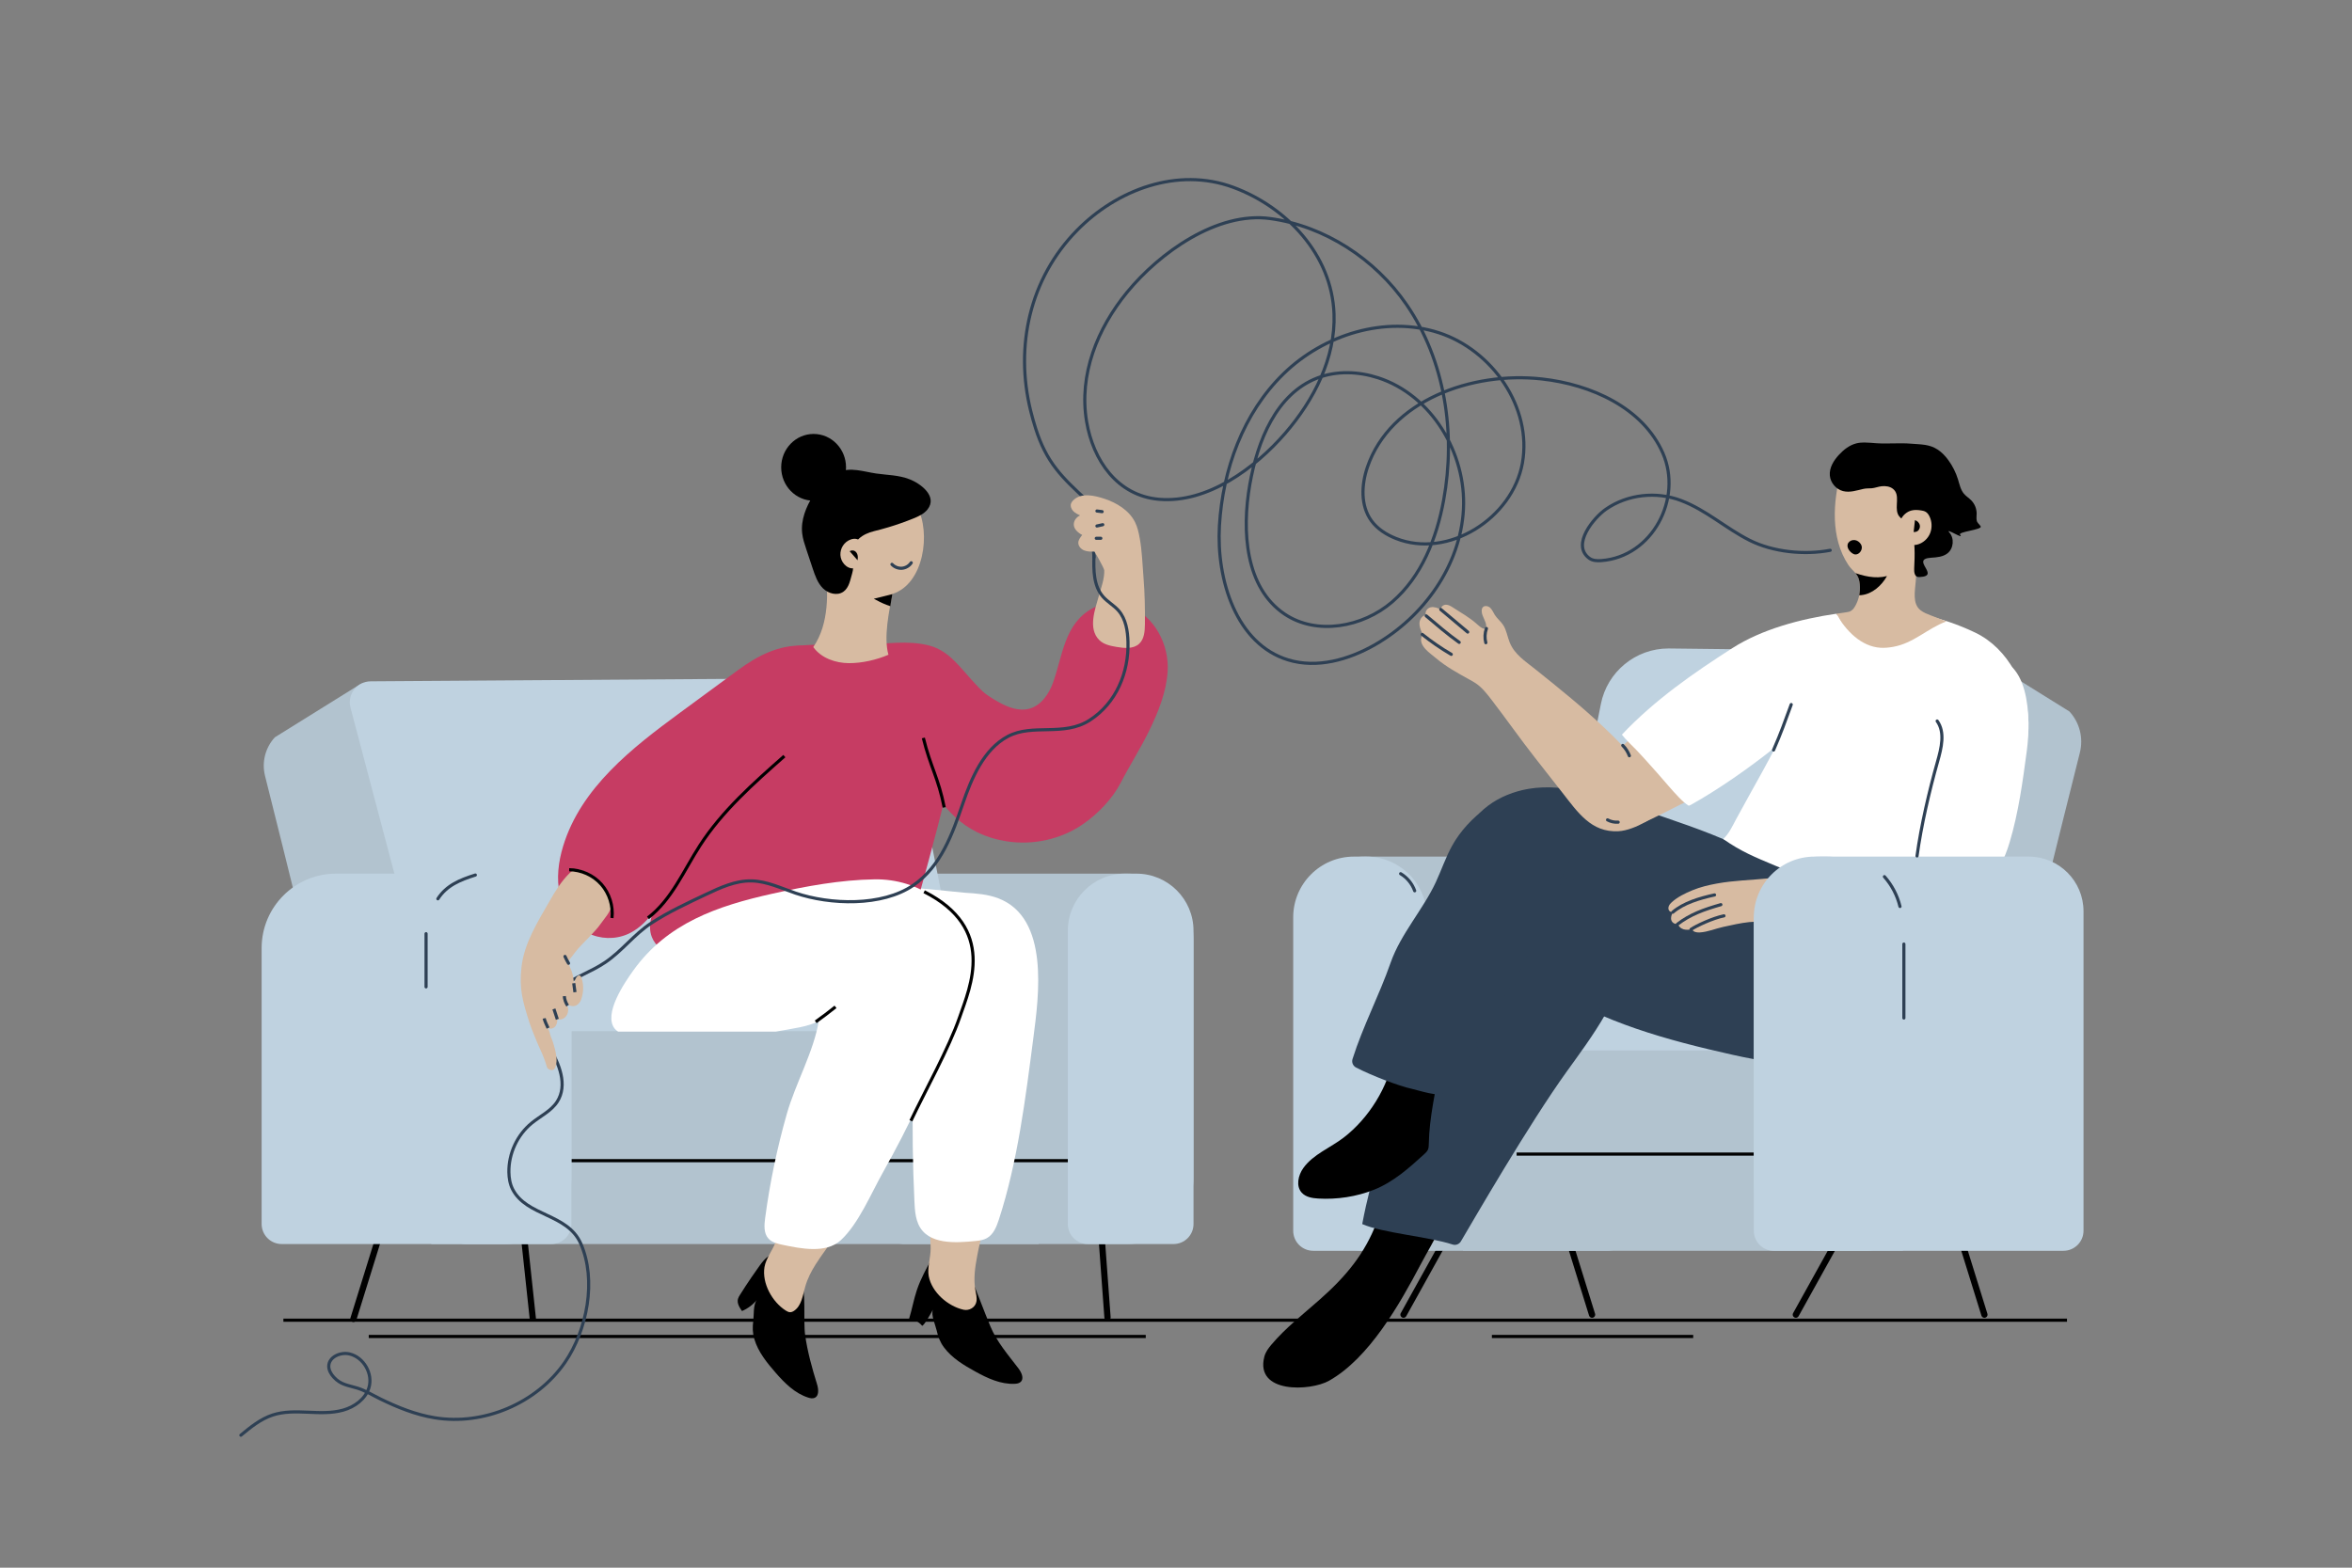 <?xml version="1.0" encoding="UTF-8"?> <svg xmlns="http://www.w3.org/2000/svg" xmlns:xlink="http://www.w3.org/1999/xlink" id="OBJECTS" viewBox="0 0 750 500"><rect x="0" y="0" width="750" height="500" fill="#808080" stroke="none"/><defs><clipPath id="clippath"><path d="M265.966,193.896c.219-7.105-3.877-13.326-4.23-20.42-.218-4.391.466-8.954,2.803-12.678,6.086-9.696,22.533-9.303,27.92.828,4.465,8.397,2.137,24.645-7.893,27.808-1.536,8.03-1.748,14.711-.956,21.323.04.337-.044.711-.281.953-.219.224-.555.275-.866.313-5.011.622-10.148,1.242-15.179.473-2.784-.426-4.088-.371-3.688-3.134.741-5.121,2.21-10.281,2.37-15.465Z" style="fill: none;"></path></clipPath><clipPath id="clippath-1"><path d="M610.795,184.95c.113-3.456.605-7.012,1.492-10.216.788-2.844,1.772-5.52,2.182-8.514.667-4.862.005-12.981-4.709-15.778-1.467-.871-3.137-1.328-4.783-1.776-1.75-.476-3.501-.952-5.251-1.428-1.599-.435-3.225-.873-4.882-.834-1.656.039-3.378.626-4.418,1.916-.734.91-1.063,2.072-1.359,3.203-2.426,9.27-5.426,19.937.311,28.637,1.385,2.1,3.088,2.652,3.545,5.279.419,2.408.092,4.952-.973,7.156-.547,1.132-1.061,1.986-2.162,2.472-.398.176-4.044.888-4.251.681,3.037,5.405,7.946,10.479,14.134,10.856,1.315.08,2.636-.058,3.935-.281,2.965-.508,6.039-1.49,8.544-3.124,1.303-.85,6.308-5.88,7.885-5.354-1.815-.604-3.65-1.218-5.27-2.236-1.62-1.017-3.03-2.494-3.582-4.326-.241-.802-.312-1.645-.355-2.482-.064-1.253-.076-2.544-.033-3.85Z" style="fill: none;"></path></clipPath></defs><g><line x1="117.586" y1="426.258" x2="365.358" y2="426.258" style="fill: none; stroke: #000; stroke-miterlimit: 10;"></line><line x1="475.73" y1="426.258" x2="539.925" y2="426.258" style="fill: none; stroke: #000; stroke-miterlimit: 10;"></line><line x1="90.368" y1="421.063" x2="659.119" y2="421.063" style="fill: none; stroke: #000; stroke-miterlimit: 10;"></line><g><g><g><polyline points="112.7 420.649 124.147 383.792 165.943 383.651 169.899 420.509" style="fill: none; stroke: #000; stroke-linecap: round; stroke-miterlimit: 10; stroke-width: 2px;"></polyline><polyline points="294.546 419.97 307.968 379.057 350.303 381.309 353.157 420.167" style="fill: none; stroke: #000; stroke-linecap: round; stroke-miterlimit: 10; stroke-width: 2px;"></polyline><path d="M303.042,278.642h71.139c3.534,0,6.404,2.869,6.404,6.404v105.327c0,3.534-2.869,6.404-6.404,6.404h-71.139c-11.723,0-21.241-9.518-21.241-21.241v-75.652c0-11.723,9.518-21.241,21.241-21.241Z" transform="translate(662.387 675.419) rotate(180)" style="fill: #b2c3cf;"></path><path d="M106.095,336.639c-.113-3.36-16.172-67.614-21.585-89.189-1.097-4.371.088-8.994,3.147-12.303l26.972-16.781c3.003-1.844,2.874,2.489,3.7,5.915l23.805,98.761-36.039,13.598Z" style="fill: #b2c3cf;"></path><path d="M310.657,337.709h-169.269l-29.62-111.995c-1.121-4.238,2.064-8.392,6.448-8.41l151.4-1.036c9.859,0,18.344,6.968,20.262,16.639l20.779,104.802Z" style="fill: #bfd2e0;"></path><rect x="137.538" y="328.889" width="195.205" height="45.731" transform="translate(470.281 703.51) rotate(180)" style="fill: #b2c3cf;"></rect><rect x="137.538" y="370.184" width="193.655" height="26.593" transform="translate(468.731 766.96) rotate(180)" style="fill: #b2c3cf;"></rect></g><line x1="340.933" y1="370.184" x2="181.998" y2="370.184" style="fill: none; stroke: #000; stroke-miterlimit: 10;"></line><path d="M346.89,278.642h27.314c3.522,0,6.382,2.86,6.382,6.382v93.558c0,10.042-8.153,18.194-18.194,18.194h-3.689c-10.042,0-18.194-8.153-18.194-18.194v-93.558c0-3.522,2.86-6.382,6.382-6.382Z" transform="translate(721.094 675.419) rotate(180)" style="fill: #bfd2e0;"></path><g><path d="M292.447,411.23c-.034.099-.068.198-.101.297-.991,2.974-1.525,6.083-2.45,9.078,1.586.17,3.095.974,4.119,2.197.394.47,3.296-4.646,3.46-5.118-.64,1.846.808,4.886,1.214,6.688.456,2.018,1.062,3.658,2.326,5.364,2.55,3.442,6.343,5.686,10.027,7.724,3.865,2.138,8.072,4.087,12.485,3.896.689-.03,1.426-.134,1.933-.601,1.209-1.111.237-3.093-.759-4.399-3.234-4.244-6.84-8.377-8.884-13.316-4.612-11.142-5.86-16.352-9.117-19.964-3.153-3.498-4.48.18-8.615-2.022-.174-.092-.376-.187-.559-.115-.146.058-.233.205-.308.342-1.782,3.223-3.573,6.468-4.771,9.949Z"></path><path d="M311.583,400.714c-.661,3.514-1.185,7.091-.581,10.599.218,1.266.583,2.55.358,3.816-.333,1.875-2.317,2.998-4.103,2.6-4.966-1.105-10.129-5.536-11.107-10.721-.508-2.693.628-5.963.616-8.811-.017-3.849-.361-7.691-.292-11.542.05-2.766.348-5.646,1.819-7.989,2.467-3.927,9.135-4.311,12.919-2.159,3.04,1.729,3.346,6.18,3.236,9.271-.164,4.591-1.7,8.935-2.58,13.451-.096.494-.193.989-.286,1.486Z" style="fill: #d7bba2;"></path><path d="M291.718,385.35c-.056-.687-.091-1.376-.123-2.061-1.12-23.506-.624-47.09,1.482-70.528.626-6.961-14.342-27.218-5.992-29.63,1.684-.486,18.977,1.504,20.726,1.609,3.555.214,7.168.487,10.495,1.757,16.429,6.268,12.948,31.133,11.202,44.573-2.488,19.152-5.001,39.514-10.992,57.903-.746,2.289-1.72,4.747-3.822,5.922-1.107.619-2.401.798-3.663.919-6.054.581-15.232,1.364-18.197-5.392-.7-1.595-.974-3.326-1.115-5.072Z" style="fill: #fff;"></path><path d="M243.914,208.717c-9.495,4.464-11.992,12.76-14.765,22.307-2.481,8.541-3.131,17.528-5.576,26.079-2.962,10.362-8.461,19.778-13.379,29.368-1.976,3.854-3.903,8.332-2.342,12.373,1.127,2.918,3.919,4.937,6.894,5.904,2.975.967,6.156,1.032,9.284,1.089,16.232.295,32.463.591,48.694.886,5.312.097,11.426-.164,14.726-4.329,1.427-1.802,2.078-4.08,2.696-6.294,3.989-14.282,7.979-28.566,11.529-42.963.971-3.94,1.95-7.896,2.655-11.895.504-2.859-.238-5.162-.049-7.891.141-2.041,3.438-3.397,4.919-4.246,2.118-1.214,5.202-2.572,6.494-4.711.197-.326.364-.682.387-1.062.046-.763-1.115-1.354-1.686-1.861-7.034-6.242-10.424-13.636-18.145-15.6-6.845-1.741-14.037-.485-20.974-.198-9.941.411-21.082-1.342-30.451,2.637-.311.132-.615.268-.912.408Z" style="fill: #c63c63;"></path><path d="M263.539,193.656c.194-2.027.237-4.077.186-6.095-.166-6.549-1.211-13.088-.771-19.625.528-7.832,5.451-13.218,13.325-14.063,6.297-.675,13.109,1.978,16.18,7.751,4.465,8.397,2.137,24.645-7.893,27.808-1.069,5.587-2.832,13.827-1.265,19.392-3.789,1.637-8.425,2.697-12.566,2.683-4.328-.015-8.879-1.612-11.401-5.129,2.578-3.728,3.77-8.17,4.205-12.723Z" style="fill: #d7bba2;"></path><path d="M307.822,215.934c3.139,3.243,6.843,5.907,10.815,8.098,2.897,1.599,6.264,2.857,9.47,2.035,3.758-.963,6.28-4.543,7.616-8.185,3.141-8.563,3.595-19.024,12.734-23.909,3.511-1.877,7.847-1.975,11.571-.568,8.19,3.096,12.839,12.308,12.305,20.716-.419,6.606-2.953,12.889-5.842,18.844-2.777,5.724-6.236,11.102-9.132,16.712-2.651,5.135-7.342,9.961-12.075,13.22-7.034,4.843-15.98,6.764-24.412,5.41-13.849-2.224-20.638-10.922-26.991-22.363-1.154-2.077-2.325-4.204-2.738-6.543-1.016-5.753,2.726-10.792,4.317-16.04.671-2.214,1.326-4.444,1.736-6.724.356-1.98.492-4.324,1.684-6.024,1.799-2.566,4.231-1.415,5.605.908.94,1.59,2.055,3.086,3.339,4.413Z" style="fill: #c63c63;"></path><path d="M239.613,407.404c-1.268,1.848-2.495,3.724-3.681,5.625-.246.395-.494.798-.615,1.247-.367,1.357.478,2.716,1.282,3.868,1.845-.781,3.495-2.019,4.761-3.572-1.234,1.514-.918,4.866-1.154,6.699-.265,2.052-.257,3.8.344,5.837,1.214,4.108,4.007,7.518,6.768,10.696,2.896,3.334,6.18,6.608,10.39,7.943.657.208,1.385.363,2.022.099,1.517-.629,1.284-2.824.797-4.393-1.581-5.096-3.024-10.264-3.776-15.556-.679-4.781.431-14.088-1.388-18.599-1.363-3.38-3.484-2.521-5.721-5.399-.798-1.026-1.923-2.116-3.194-1.844-2.243.482-3.962,3.276-5.172,4.972-.562.787-1.116,1.579-1.663,2.376Z"></path><path d="M260.086,403.267c-1.396,2.218-2.595,4.538-3.318,7.1-.781,2.767-1.147,6.019-3.505,7.665-.387.271-.835.488-1.308.484-.514-.004-.989-.266-1.422-.543-4.285-2.742-7.615-8.676-6.753-13.882.447-2.704,2.636-5.386,3.601-8.064,1.305-3.622,2.3-7.348,3.687-10.942.996-2.581,2.264-5.184,4.449-6.88,3.664-2.842,10.059-.914,12.876,2.405,2.821,3.325.121,10.041-1.866,13.244-1.989,3.205-4.42,6.202-6.441,9.413Z" style="fill: #d7bba2;"></path><path d="M307.705,303.909c-1.403-15.048-14.809-23.655-28.786-23.453-10.956.159-21.896,2.19-32.592,4.57-17.637,3.924-33.51,9.382-44.371,24.483-2.693,3.77-9.724,13.912-5.906,18.616.279.344.652.633,1.059.899h50.243c5.29-.953,10.608-1.582,13.731-3.406-1.548,9.681-7.396,19.878-10.153,29.538-3.12,10.93-5.447,22.086-6.947,33.352-.3,2.255-.476,4.827,1.048,6.516,1.127,1.249,2.89,1.658,4.537,2.003,5.726,1.198,13.808,2.867,18.521-1.456,5.66-5.191,9.701-14.983,13.45-21.63,8.296-14.708,15.453-30.058,21.379-45.87,2.907-7.757,5.556-15.914,4.787-24.163Z" style="fill: #fff;"></path><path d="M235.373,213.691c-6.218,4.57-12.437,9.14-18.655,13.71-15.082,11.084-31.474,23.814-37.15,42.48-1.517,4.987-2.183,10.343-1.041,15.43s4.264,9.87,8.903,12.248c3.891,1.995,8.681,2.141,12.687.389,6.112-2.674,9.619-8.973,13.519-14.386,6.612-9.178,15.902-14.329,23.558-22.128,4.45-4.533,8.819-9.204,12.421-14.455,1.694-2.47,3.175-4.827,5.049-7.137,2.095-2.583,4.059-5.273,5.882-8.055.944-1.44,1.865-2.941,2.249-4.619.418-1.827.171-3.733-.099-5.588-.729-4.997-1.669-10.111-4.332-14.402-.244-.394-.52-.795-.932-1.006-.319-.164-.688-.196-1.046-.217-7.872-.468-14.869,3.223-21.012,7.738Z" style="fill: #c63c63;"></path><path d="M294.433,235.361c2.27,9.278,4.846,12.856,6.655,22.163" style="fill: none; stroke: #000; stroke-miterlimit: 10;"></path><path d="M283.369,168.142c-1.519.457-3.049.873-4.59,1.249-3.744.912-6.893,3.082-7.045,7.213-.087,2.367.722,3.902.021,6.214-.617,2.035-.944,4.589-2.821,5.907-1.96,1.377-4.826.599-6.523-1.093-1.697-1.691-2.507-4.053-3.264-6.326-.685-2.056-1.369-4.111-2.054-6.167-.549-1.647-1.1-3.308-1.296-5.033-.48-4.242,1.241-8.444,3.494-12.07,1.945-3.131,4.467-6.117,7.901-7.457,4.246-1.657,7.993-.173,12.212.443,3.677.537,7.041.445,10.672,1.849,3.424,1.324,8.966,5.377,5.723,9.568-1.12,1.447-2.867,2.242-4.562,2.93-2.577,1.046-5.204,1.972-7.867,2.773Z"></path><g style="clip-path: url(#clippath);"><path d="M294.108,185.345c-2.296,2.284-5.601,3.159-8.743,3.943-2.245.561-4.49,1.121-6.735,1.682,2.596,1.446,5.37,2.66,8.312,3.08,2.942.42,6.081-.013,8.565-1.645"></path></g><path d="M275.771,174.079c-.285-.452-.661-.818-1.083-1.103-.539-.769-1.429-1.219-2.411-1.131-1.152.103-2.243.71-3.007,1.572-1.44,1.625-1.738,4.012-.559,5.877.612.967,1.601,1.798,2.763,1.953,1.188.159,2.329-.391,3.201-1.164,1.666-1.478,2.333-4.047,1.096-6.005Z" style="fill: #d7bba2;"></path><path d="M270.942,175.808c.465-.312,1.105-.342,1.596-.073.483.264.794.777.92,1.314.126.536.085,1.097.006,1.642"></path><path d="M294.687,284.399c23.088,11.685,14.723,30.216,11.317,40.058-3.406,9.842-11.064,23.602-15.54,33.007" style="fill: none; stroke: #000; stroke-miterlimit: 10;"></path><path d="M260.105,325.905c2.155-1.528,4.263-3.122,6.32-4.778" style="fill: none; stroke: #000; stroke-miterlimit: 10;"></path></g><path d="M104.668,278.642h71.139c3.534,0,6.404,2.869,6.404,6.404v87.998c0,13.098-10.634,23.733-23.733,23.733h-53.811c-11.723,0-21.241-9.518-21.241-21.241v-75.652c0-11.723,9.518-21.241,21.241-21.241Z" transform="translate(265.639 675.419) rotate(180)" style="fill: #bfd2e0;"></path><path d="M148.516,278.642h27.314c3.522,0,6.382,2.86,6.382,6.382v93.558c0,10.042-8.153,18.194-18.194,18.194h-3.689c-10.042,0-18.194-8.152-18.194-18.194v-93.558c0-3.522,2.86-6.382,6.382-6.382Z" transform="translate(324.346 675.419) rotate(180)" style="fill: #bfd2e0;"></path></g><g><g><polyline points="632.782 419.298 620.599 380.072 594.448 380.072 572.656 419.298" style="fill: none; stroke: #000; stroke-linecap: round; stroke-miterlimit: 10; stroke-width: 2px;"></polyline><polyline points="507.673 419.298 495.489 380.072 469.339 380.072 447.546 419.298" style="fill: none; stroke: #000; stroke-linecap: round; stroke-miterlimit: 10; stroke-width: 2px;"></polyline><path d="M435.189,273.205h77.487c3.534,0,6.404,2.869,6.404,6.404v112.918c0,3.534-2.869,6.404-6.404,6.404h-77.487c-11.723,0-21.241-9.518-21.241-21.241v-83.243c0-11.723,9.518-21.241,21.241-21.241Z" style="fill: #b2c3cf;"></path><path d="M640.26,334.928c.12-3.576,17.211-71.959,22.972-94.921,1.167-4.652-.093-9.572-3.349-13.094l-28.706-17.86c-3.196-1.962-3.059,2.649-3.938,6.295l-25.334,105.108,38.355,14.472Z" style="fill: #b2c3cf;"></path><path d="M488.37,336.068h114.329l31.524-119.192c1.193-4.51-2.197-8.931-6.862-8.95l-95.312-1.103c-10.493,0-19.523,7.415-21.564,17.708l-22.114,111.536Z" style="fill: #bfd2e0;"></path><rect x="450.695" y="335.025" width="156.102" height="40.326" style="fill: #b2c3cf;"></rect><rect x="466.514" y="370.629" width="140.283" height="28.302" style="fill: #b2c3cf;"></rect><line x1="587.812" y1="368.086" x2="483.617" y2="368.086" style="fill: none; stroke: #000; stroke-miterlimit: 10;"></line></g><path d="M509.079,298.075c6.33,4.991,9.834,11.823,14.76,18.392,3.642,4.466,11.143,8.056,17.957,8.551,8.495.617,18.799-.086,26.831-4.671,9.995-5.706,15.331-16.859,19.002-27.381.891-2.554,1.389-4.677.8-7.156-1.004-4.224-4.131-7.649-7.554-10.146-1.615-1.178-3.349-1.806-4.12-3.777-.693-1.772-.362-3.781-1.054-5.561-.705-1.813-2.407-3.087-4.231-3.762-3.236-1.198-6.94-.743-10.043.766-1.623.789-3.087,1.852-4.415,3.068-.675.618-2.161,2.795-2.994,3.003-.305.076-.62-.058-.906-.189-9.541-4.358-19.46-7.554-29.35-10.943-11.205-3.839-24.368-8.718-36.338-6.677-9.24,1.575-18.423,7.232-20.66,16.882-.045.196-.087.392-.127.589-.571,2.853-.451,5.8-.148,8.694.163,1.56.448,3.253,1.617,4.299.877.785,2.093,1.051,3.257,1.227,1.558.235,3.143.36,4.712.2,3.192-.327,6.471-1.583,9.69-.868,3.909.869,7.086,4.274,10.405,6.419,4.412,2.853,8.781,5.787,12.91,9.042Z" style="fill: #2e4054;"></path><path d="M431.738,273.205h3.926c10.687,0,19.364,8.677,19.364,19.364v99.98c0,3.522-2.86,6.382-6.382,6.382h-29.889c-3.522,0-6.382-2.86-6.382-6.382v-99.981c0-10.687,8.676-19.363,19.363-19.363Z" style="fill: #bfd2e0;"></path><path d="M522.961,262.789c-3.264,1.223-3.191.28-7.008-.25-5.963-.827-11.521-4.247-14.947-9.198-2.084-3.013-3.993-6.976-2.031-10.502,1.013-1.821,2.86-3.156,4.907-3.546,2.957-.564,5.9.757,8.725,1.796.242.089.497.178.752.143.315-.043.572-.264.809-.474,5.919-5.268,11.786-10.599,17.865-15.68,8.582-7.172,18.29-13.002,28.677-17.155,2.574-1.029,5.461-1.961,8.059-.993,3.825,1.426,5.133,6.201,5.092,10.283-.124,12.27-5.933,15.694-15.635,22.42-5.129,3.555-12.542,12.536-18.259,15.01-4.639,2.007-12.414,6.427-17.007,8.149Z" style="fill: #d7bba2;"></path><path d="M608.753,311.503c-1.283,4.51-2.595,9.086-5.03,13.066-4.969,8.119-14.158,12.789-23.42,14.133-9.262,1.344-18.682-.243-27.822-2.287-20.605-4.608-41.715-10.297-59.565-22.082-5.947-3.927-18.73-11.693-19.717-19.575-1.245-9.938,11.026-16.122,19.037-16.477,17.841-.791,39.309,4.928,56.374,9.788,5.612,1.599,11.545-1.398,13.71-6.938,1.115-2.852,2.312-5.671,3.589-8.45,1.012-2.203,2.211-4.526,4.333-5.621,2.351-1.214,5.168-.591,7.721.067,6.889,1.774,13.824,3.636,20.166,6.917,5.213,2.696,13.252,7.84,14.883,14.084,1.774,6.79-2.424,16.928-4.258,23.375Z" style="fill: #2e4054;"></path><g><path d="M612.081,292.457c-2.081-1.433-4.214-2.808-6.385-4.129,2.897,2.536,5.182,5.727,7.189,8.989.524-1.036,1.041-2.086,1.558-3.136-.767-.604-1.562-1.173-2.362-1.723Z" style="fill: #fff;"></path><path d="M627.756,233.072c-1.912-7.262-5.002-14.438-8.602-21.426-2.779-5.394-6.706-12.234-12.524-14.853-6.348-2.857-12.276-1.584-18.982-.957-.972.091-1.991.198-2.798.748-.858.585-1.333,1.572-1.769,2.515-4.752,10.285-8.361,21.054-13.085,31.351-4.84,10.55-10.887,20.622-16.39,30.84-1.321,2.452-2.124,4.349-4.091,6.321,5.737,4.031,10.166,5.781,16.357,8.399,7.875,3.33,16.218,5.835,24.265,8.731,2.677.963,5.383,1.934,8.21,2.253,10.063,1.138,19.326-6.24,24.605-14.882,7.874-12.889,8.211-26.1,4.804-39.041Z" style="fill: #fff;"></path><path d="M602.443,276.252c-.033-.031-.066-.062-.099-.093-4.919-4.673-6.484-13.175-5.405-19.614.837-4.993,2.069-9.099,4.418-13.658,5.374-10.429,11.33-21.002,20.643-28.136,2.968-2.273,6.332-4.191,10.03-4.742,15.639-2.33,15.586,19.589,14.29,29.317-1.313,9.851-2.636,19.75-5.481,29.271-.817,2.732-1.78,5.471-3.451,7.782-2.663,3.68-6.392,4.659-10.704,4.901-3.611.203-7.238.134-10.839-.205-4.815-.454-9.867-1.532-13.401-4.821Z" style="fill: #fff;"></path></g><path d="M420.839,414.48c-5.292,4.681-10.905,9.037-15.441,14.409-.957,1.133-1.857,2.37-2.228,3.805-3.068,11.859,14.696,11.018,20.619,7.686,12.813-7.207,22.515-24.41,29.157-36.976,3.878-7.337,10.873-17.979,10.376-26.453-.065-1.112-.255-2.242-.785-3.221-1.106-2.043-3.532-3.08-5.853-3.185-4.635-.208-8.941,2.733-11.691,6.469-2.751,3.736-4.252,8.216-5.883,12.559-3.915,10.428-10.04,17.625-18.271,24.907Z"></path><path d="M580.415,298.481c2.791.488,5.581.976,8.371,1.464,5.736,1.003,11.951,2.214,17.685.617,5.871-1.636,9.899-6.805,9.25-13.03-.809-7.761-9.562-8.321-15.633-8.816-7.957-.648-15.962-.335-23.91.283-4.07.317-8.132.725-12.193,1.139-5.514.563-11.09.66-16.553,1.666-2.628.484-5.249,1.108-7.726,2.127-2.283.939-4.832,2.171-6.651,3.863-.343.319-.667.673-.863,1.098-.196.426-.251.936-.055,1.361.261.568.788.623,1.318.715-.447.739-.765,1.686-.494,2.542.27.852,1.339,1.467,2.102,1.002.107.912.911,1.625,1.792,1.883.881.258,1.826.143,2.727-.033.292.9,1.472,1.092,2.417,1.036,2.614-.155,4.987-1.222,7.51-1.769,2.734-.592,5.465-1.238,8.252-1.534,4.486-.477,7.794.895,12.062,1.796,2.84.599,5.404,1.683,8.247,2.18.782.136,1.563.273,2.345.41Z" style="fill: #d7bba2;"></path><path d="M580.494,273.205h66.456c9.623,0,17.436,7.813,17.436,17.436v101.886c0,3.534-2.869,6.404-6.404,6.404h-77.487c-11.723,0-21.241-9.518-21.241-21.241v-83.243c0-11.723,9.518-21.241,21.241-21.241Z" style="fill: #bfd2e0;"></path><path d="M578.616,273.205h3.926c10.687,0,19.363,8.677,19.363,19.363v99.981c0,3.522-2.86,6.382-6.382,6.382h-29.889c-3.522,0-6.382-2.86-6.382-6.382v-99.981c0-10.687,8.676-19.363,19.363-19.363Z" style="fill: #bfd2e0;"></path><path d="M498.283,279.58c-6.344-1.156-12.973-.048-17.943,4.013-5.704,4.662-9.278,11.41-12.547,18.041-13.525,27.43-27.689,58.429-33.408,88.769,6.321,2.833,21.214,4.017,28.82,6.526,1.006.332,2.105-.1,2.644-1.012,4.301-7.276,21.554-37.168,33.689-54.075,7.771-10.826,18.832-25.125,19.389-39.141.474-11.948-9.639-21.116-20.645-23.122Z" style="fill: #2e4054;"></path><path d="M587.25,196.549c1.769-1.29,4.089-1.642,6.295-1.806,12.453-.924,25.096,1.619,36.331,7.034,10.66,5.138,16.631,17.281,16.958,28.774.141,4.939-1.04,10.576-5.304,13.069-2.376,1.389-5.326,1.514-8.012.914-2.686-.6-5.171-1.865-7.611-3.138-12.529-6.537-24.773-13.624-36.623-21.323-1.958-1.272-3.961-2.615-5.245-4.566-2.195-3.333-1.115-8.761-.288-12.406.524-2.311,1.311-4.714,3.115-6.251.125-.106.253-.207.385-.303Z" style="fill: #fff;"></path><path d="M610.914,184.954c.243-3.365.477-6.987,1.373-10.22.788-2.844,1.772-5.52,2.182-8.514.667-4.862.005-12.981-4.709-15.778-1.467-.871-3.137-1.328-4.783-1.776-1.75-.476-3.501-.952-5.251-1.428-1.599-.435-3.225-.873-4.882-.834-1.656.039-3.378.626-4.418,1.916-.734.91-3.185,1.349-3.481,2.479-2.426,9.27-3.304,20.66,2.433,29.36,1.385,2.1,3.088,2.652,3.545,5.279.419,2.408.092,4.952-.973,7.156-.547,1.132-1.061,1.986-2.162,2.472-.398.176-3.705.596-4.251.681,3.037,5.405,7.946,10.479,14.134,10.856,1.315.08,2.636-.058,3.935-.281,6.577-1.128,10.91-5.849,17.053-8.13-1.653-.636-3.305-1.272-4.958-1.908-1.146-.441-2.311-.892-3.28-1.646-2.668-2.074-1.767-6.16-1.548-9.112.014-.19.028-.38.042-.572Z" style="fill: #d7bba2;"></path><path d="M594.502,141.133c1.309,0,2.634.162,3.944.243,3.694.228,7.395-.171,11.088.145,3.029.259,5.697.112,8.41,1.911,1.31.869,2.396,2.041,3.325,3.309,1.363,1.861,2.412,3.951,3.09,6.156.486,1.582.815,3.286,1.877,4.554.693.827,1.645,1.397,2.393,2.175,1.046,1.087,1.659,2.581,1.677,4.09.009.739-.118,1.486.007,2.214.162.937.917,1.252,1.288,1.973.549,1.065-7.406,1.681-6.57,2.654,1.504,1.751-4.988-2.455-3.444-.74,1.679,1.865,1.385,5.144-.599,6.681-1.437,1.113-3.371,1.272-5.185,1.382-6.915.422,3.274,5.87-3.648,6.156-.225.009-.453.018-.67-.039-1.012-.267-1.143-1.627-1.095-2.672.18-3.901.448-9.373-1.083-13.052-.803-1.93-3.32-2.415-4.125-4.331-1.052-2.504.857-6.114-1.559-8.031-.986-.782-2.334-.958-3.586-.832-1.081.109-2.124.561-3.196.649-.905.074-1.686-.011-2.61.195-2.13.474-4.34,1.267-6.535.705-2.238-.573-4.004-2.656-4.203-4.958-.215-2.487,1.234-4.822,2.934-6.648,1.516-1.629,3.349-3.062,5.506-3.607.843-.213,1.702-.284,2.569-.284Z"></path><path d="M611.295,173.71c-1.112.264-2.305.171-3.428-.408-2.56-1.318-2.822-5.104-1.796-7.466.637-1.467,1.949-2.648,3.502-3.031.995-.245,2.041-.169,3.053-.007.506.081,1.021.188,1.458.457.514.316.875.831,1.148,1.369.836,1.649.935,3.656.266,5.379-.711,1.831-2.344,3.267-4.202,3.708Z" style="fill: #d7bba2;"></path><path d="M610.634,165.895c.762.218,1.413.867,1.558,1.663.145.797-.283,1.692-1.021,1.986-.295.118-.616.14-.931.162.002-.096.004-.191.006-.287"></path><path d="M591.61,176.839c-.191-.012-.386-.061-.577-.153-1.192-.572-2.525-2.286-1.616-3.587.441-.631,1.264-.947,2.027-.848.764.099,1.452.579,1.88,1.219.193.29.34.619.367.966.098,1.238-.943,2.474-2.081,2.403Z"></path><path d="M459.501,337.622c.455-1.909.864-3.966-.433-5.167-2.134-1.975-8.494-.654-10.883.082-1.124.346-2.281.845-2.949,1.813-.513.745-.669,1.67-.829,2.56-1.765,9.789-7.91,19.729-15.924,25.898-4.286,3.3-9.722,5.322-12.875,9.717-1.661,2.315-2.431,5.77-.511,7.875,1.281,1.404,3.338,1.749,5.236,1.861,6.011.355,12.227-.576,17.824-2.814,6.177-2.47,11.124-6.892,15.972-11.32.46-.42.93-.858,1.188-1.425.266-.585.28-1.249.291-1.891.153-8.616,2.225-16.595,3.433-25.061.092-.645.279-1.375.459-2.129Z"></path><path d="M443.457,306.995c-3.719,10.633-8.819,20.2-12.169,30.776-.334,1.054.146,2.2,1.127,2.708,4.92,2.549,13.592,5.904,17.95,6.836,1.708.365,9.22,2.839,10.306,1.223,14.933-22.231,29.453-46.425,38.706-71.65,2.832-7.72,6.682-18.628-2.506-23.837-2.331-1.321-5.055-1.753-7.722-1.492-10.326,1.012-20.961,8.878-26.107,18.189-2.051,3.71-3.402,7.76-5.187,11.605-4.022,8.665-11.215,16.541-14.398,25.641Z" style="fill: #2e4054;"></path><g style="clip-path: url(#clippath-1);"><path d="M589.53,188.364c.745,1.228,2.57,1.595,3.967,1.454,3.557-.359,6.524-3.059,8.224-6.091-3.726.979-7.688.008-11.28-1.385-.433,1.755-1.17,3.619-1.17,5.404.058.227.146.433.259.62Z"></path></g><path d="M534.67,285.478c-4.817-1.15-31.855-7.024-36.672-8.175-7.44,26.784-21.867,49.177-37.472,72.183" style="fill: none; stroke: #2e4054; stroke-linecap: round; stroke-linejoin: round;"></path><path d="M489.553,241.774c2.863,3.654,5.726,7.308,8.589,10.962,5.019,6.405,9.274,12.819,17.921,12.376,5.49-.282,12.741-5.284,13.764-6.598,1.193-1.532-.998-6.296-1.974-7.961-1.711-2.919-3.991-5.466-6.198-8.013-6.3-7.271-13.451-13.755-20.812-19.928-3.769-3.161-7.608-6.237-11.452-9.307-3.044-2.431-6.453-4.612-7.983-8.397-.757-1.873-1.007-3.974-2.138-5.648-.756-1.119-1.861-1.972-2.591-3.108-.49-.763-.811-1.654-1.467-2.28-.657-.626-1.845-.847-2.415-.141-.306.38-.341.909-.304,1.395.119,1.584,1.414,3.019,1.425,4.542.015,2.081-2.402-.115-2.961-.624-2.259-2.057-5.085-3.629-7.653-5.291-.689-.446-1.435-.898-2.256-.887-.82.011-1.683.703-1.555,1.513-1.028-.457-2.14-.923-3.243-.698-1.102.225-2.048,1.483-1.522,2.477-1.113.107-1.928,1.208-2.062,2.318-.134,1.11.261,2.213.716,3.234.086.194.177.396.171.608-.007.256-.152.485-.237.728-1.041,2.965,2.797,5.345,4.647,6.917,3.126,2.656,6.893,4.73,10.492,6.711.735.404,1.475.801,2.167,1.275,2.044,1.397,3.586,3.397,5.093,5.362,4.704,6.136,9.082,12.394,13.837,18.463Z" style="fill: #d7bba2;"></path><path d="M588.83,208.372c-1.056-4.248,1.167-5.578-3.292-12.625-11.336,1.639-23.713,4.935-33.08,10.937-12.683,8.127-24.869,16.616-35.271,27.62,1.325,1.747,3.01,3.226,4.526,4.804,2.328,2.423,4.554,4.977,6.797,7.48,2.317,2.586,4.489,5.304,6.916,7.791.96.984,1.925,1.871,3.071,2.603.35-.108.686-.284,1.008-.465,16.369-9.184,39.276-27.022,45.827-37.269,1.648-2.579,2.862-5.394,3.983-8.251-.161-.875-.322-1.75-.485-2.626Z" style="fill: #fff;"></path><path d="M617.715,229.963c2.6,3.63,1.349,8.62.133,12.917-2.641,9.335-5.247,20.502-6.547,30.115" style="fill: none; stroke: #2e4054; stroke-linecap: round; stroke-miterlimit: 10;"></path><path d="M565.547,239.208c2.454-5.615,3.522-8.747,5.635-14.499" style="fill: none; stroke: #2e4054; stroke-linecap: round; stroke-miterlimit: 10;"></path><path d="M512.608,261.491c1.026.563,2.217.821,3.385.735" style="fill: none; stroke: #2e4054; stroke-linecap: round; stroke-miterlimit: 10;"></path><path d="M473.992,200.458c-.528,1.442-.598,3.048-.197,4.53" style="fill: none; stroke: #2e4054; stroke-linecap: round; stroke-miterlimit: 10;"></path><path d="M459.43,194.379c.291.244.582.489.873.733,2.571,2.16,5.143,4.32,7.714,6.48" style="fill: none; stroke: #2e4054; stroke-linecap: round; stroke-miterlimit: 10;"></path><path d="M454.802,196.435c3.249,2.758,7.022,5.985,10.504,8.441" style="fill: none; stroke: #2e4054; stroke-linecap: round; stroke-miterlimit: 10;"></path><path d="M453.533,202.346c2.917,2.343,6.01,4.468,9.242,6.352" style="fill: none; stroke: #2e4054; stroke-linecap: round; stroke-miterlimit: 10;"></path><path d="M517.457,237.744c.931.93,1.656,2.065,2.11,3.3" style="fill: none; stroke: #2e4054; stroke-linecap: round; stroke-miterlimit: 10;"></path></g><path d="M348.837,177.779c0-1.492-.212-2.92-.826-4.188-.613-1.268-1.482-2.393-2.385-3.474" style="fill: none; stroke: #2e4054; stroke-linecap: round; stroke-miterlimit: 10;"></path><path d="M583.605,175.511c-8.181,1.569-18.218.572-25.686-3.188-7.614-3.833-13.817-9.621-21.867-12.686-7.814-2.975-17.042-2.032-23.977,2.787-3.733,2.595-11.142,11.29-5.306,15.616,1.086.805,2.546.86,3.894.757,16.258-1.246,25.918-19.769,19.605-34.236-6.331-14.509-22.887-21.959-38.621-23.697-22.325-2.467-48.351,6.865-55.607,28.121-1.919,5.622-2.232,12.287,1.262,17.092,1.905,2.62,4.76,4.422,7.766,5.63,16.65,6.692,37.267-6.386,40.397-24.055,3.131-17.669-9.582-35.987-26.649-41.532-17.066-5.545-36.665.568-49.521,13.088-12.856,12.519-19.41,30.555-20.449,48.47-1.003,17.283,5.379,37.759,21.941,42.798,9.214,2.803,19.308-.066,27.666-4.851,15.557-8.906,27.25-25.276,28.205-43.177.955-17.901-10.151-36.435-27.206-41.959-6.271-2.031-13.243-2.301-19.393.072-13.097,5.055-19.111,20.15-21.525,33.979-2.596,14.875-1.435,32.862,11.086,41.304,10.251,6.911,24.919,4.205,34.295-3.854,9.375-8.059,14.198-20.288,16.427-32.449,3.921-21.395.464-44.56-11.88-62.469-9.938-14.417-25.988-24.978-43.438-27.366-16.916-2.315-35.368,10.99-45.611,23.489-9.477,11.564-15.441,26.264-12.916,41.291,2.07,12.317,9.787,23.607,23.092,24.761,15.463,1.341,30.674-9.995,40.242-21.064,9.181-10.621,16.07-24.042,15.558-38.071-.689-18.862-15.116-34.086-32.142-40.378-17.746-6.559-37.107.76-49.861,13.783-15.001,15.315-19.8,36.875-14.745,57.461.459,1.869.984,3.721,1.564,5.556,3.488,11.037,8.366,15.653,16.483,23.161" style="fill: none; stroke: #2e4054; stroke-linecap: round; stroke-miterlimit: 10;"></path><path d="M363.435,171.665c-.323-1.791-.709-3.572-1.528-5.191-1.883-3.724-5.872-6.133-9.715-7.394-3.066-1.006-7.389-2.1-9.991.519-.292.294-.551.635-.677,1.03-.265.827.104,1.751.705,2.378.601.626,1.402,1.015,2.185,1.39-1.074.467-1.913,1.509-2.001,2.676-.123,1.636,1.373,2.864,2.676,3.542-.556.777-1.26,1.539-1.239,2.568.022,1.085.912,1.998,1.923,2.391,1.011.394,2.129.375,3.212.352.092-.003,3.091,5.258,3.13,5.953.145,2.616-1.094,5.938-1.794,8.438-1.149,4.102-3.45,10.2.22,13.836,1.425,1.412,3.526,1.84,5.503,2.179,2.483.425,5.361.703,7.21-1.008,1.64-1.517,1.808-4.01,1.833-6.244.055-4.928-.049-9.862-.443-14.777-.336-4.195-.465-8.523-1.208-12.639Z" style="fill: #d7bba2;"></path><path d="M348.844,177.24c-.149,4.57-.135,9.622,2.877,13.064,1.464,1.673,3.498,2.769,4.96,4.443,2.333,2.671,2.908,6.435,3.008,9.98.276,9.775-3.734,19.49-12.184,24.959-8.305,5.374-18.189.986-26.113,5.184-7.735,4.098-11.659,13.489-14.343,21.316-3.328,9.706-6.966,20.114-15.852,26.194-9.956,6.812-26.517,6.194-37.458,2.492-4.635-1.568-9.182-3.812-14.074-3.92-5.123-.114-9.968,2.13-14.598,4.324-5.87,2.782-12.036,5.634-17.461,9.193-5.382,3.531-9.297,8.88-14.641,12.477-4.481,3.016-9.747,4.74-14.134,7.89-4.388,3.15-7.934,8.528-6.532,13.745.529,1.969,1.703,3.689,2.792,5.412,3.303,5.226,5.955,12.127,2.623,17.335-1.931,3.018-5.397,4.612-8.172,6.878-4.612,3.767-7.369,9.705-7.27,15.659.031,1.874.341,3.776,1.197,5.444,4.437,8.647,17.435,7.71,21.671,17.216,5.221,11.716,2.029,27.816-5.011,38.008-9.025,13.065-25.887,20.224-41.555,17.643-6.033-.994-11.733-3.293-17.204-5.956-2.45-1.192-4.844-2.696-7.401-3.491-2.907-.904-5.263-1.018-7.508-3.463-.91-.991-1.658-2.24-1.626-3.586.071-2.916,3.751-4.511,6.593-3.857,4.541,1.046,7.589,6.348,6.208,10.798-1.121,3.61-4.575,6.101-8.214,7.125s-7.492.828-11.268.665c-3.776-.163-7.647-.272-11.237.909-3.817,1.256-7.013,3.867-10.112,6.425" style="fill: none; stroke: #2e4054; stroke-linecap: round; stroke-miterlimit: 10;"></path><path d="M206.62,292.75c7.587-5.781,11.398-15.086,16.578-23.096,7.12-11.009,17.081-19.829,26.914-28.5" style="fill: none; stroke: #000; stroke-miterlimit: 10;"></path><path d="M193.408,284.591c-1.383-3.007-3.692-5.153-6.683-6.534-1.193-.551-2.576-1.029-3.789-.523-.553.231-1.006.645-1.431,1.069-2.521,2.514-4.42,5.575-6.184,8.668-3.788,6.642-8.168,13.473-9.026,21.154-.795,7.127.411,10.989,2.534,17.738.596,1.895,2.65,6.856,3.486,8.65.823,1.766,1.464,3.366,2.008,5.259.058.203.119.41.241.582.153.213.388.352.627.461.351.16.756.267,1.119.138.432-.154.689-.597.844-1.029.808-2.247-.085-5.365-.737-7.559-.21-.707-.53-1.392-.782-2.085-.322-.887-.495-2.242-1.146-2.927.613.644,1.756.515,2.397-.101.641-.616.856-1.564.833-2.453,1.093.326,2.337-.248,2.951-1.209.398-.623.551-1.374.508-2.106-.047-.793-.887-1.686-.054-1.299,2.018.939,3.102.133,3.848-.986.521-.781.842-2.454.938-3.388.15-1.457-.029-2.947-.522-4.326-.079-.222-.178-.456-.376-.584-.486-.313-1.077.221-1.355.727-.297.54-.524,1.118-.674,1.715-.043-1.12-.215-2.235-.507-3.317-.275-1.018-.837-1.935-1.124-2.93-.282-.977.485-1.603,1.04-2.348.652-.877,1.309-1.751,2.03-2.573,1.04-1.185,2.201-2.256,3.271-3.413,1.339-1.447,2.762-2.834,3.883-4.455,1.036-1.499,2.977-3.582,3.297-5.376.235-1.314-.602-2.762-1.466-4.641Z" style="fill: #d7bba2;"></path><path d="M349.58,171.687h1.447" style="fill: none; stroke: #2e4054; stroke-linecap: round; stroke-miterlimit: 10;"></path><path d="M349.786,167.759c.62-.138,1.24-.276,1.861-.413" style="fill: none; stroke: #2e4054; stroke-linecap: round; stroke-miterlimit: 10;"></path><path d="M349.789,162.98c.551.069,1.103.137,1.654.206" style="fill: none; stroke: #2e4054; stroke-linecap: round; stroke-miterlimit: 10;"></path><path d="M284.422,179.989c.805.868,2.018,1.34,3.198,1.243,1.18-.097,2.3-.76,2.953-1.747" style="fill: none; stroke: #2e4054; stroke-linecap: round; stroke-miterlimit: 10;"></path><ellipse cx="259.443" cy="149.049" rx="10.337" ry="10.647"></ellipse><path d="M181.499,277.392c3.869.024,7.695,1.761,10.26,4.657,2.565,2.896,3.826,6.905,3.383,10.748" style="fill: none; stroke: #000; stroke-miterlimit: 10;"></path><path d="M181.292,307.227c-.425-.7-.803-1.429-1.13-2.18" style="fill: none; stroke: #2e4054; stroke-linecap: round; stroke-miterlimit: 10;"></path><path d="M174.77,327.898c-.378-.841-1.06-2.193-1.25-3.095" style="fill: none; stroke: #2e4054; stroke-miterlimit: 10;"></path><path d="M177.72,325.099c-.155-.439-.934-2.866-1.089-3.305" style="fill: none; stroke: #2e4054; stroke-miterlimit: 10;"></path><path d="M181.012,320.74c-.615-.889-.987-1.945-1.066-3.023" style="fill: none; stroke: #2e4054; stroke-miterlimit: 10;"></path><path d="M182.955,313.593c.129.952.257,1.903.385,2.855" style="fill: none; stroke: #2e4054; stroke-miterlimit: 10;"></path></g><path d="M600.9,279.604c2.397,2.701,4.118,5.997,4.964,9.508" style="fill: none; stroke: #2e4054; stroke-linecap: round; stroke-miterlimit: 10;"></path><line x1="607.104" y1="301.103" x2="607.104" y2="324.686" style="fill: none; stroke: #2e4054; stroke-linecap: round; stroke-miterlimit: 10;"></line><path d="M446.63,278.659c2.064,1.224,3.679,3.188,4.48,5.45" style="fill: none; stroke: #2e4054; stroke-linecap: round; stroke-miterlimit: 10;"></path><path d="M151.575,279.086c-4.875,1.539-9.177,3.277-11.943,7.577" style="fill: none; stroke: #2e4054; stroke-linecap: round; stroke-miterlimit: 10;"></path><line x1="135.863" y1="297.796" x2="135.863" y2="314.753" style="fill: none; stroke: #2e4054; stroke-linecap: round; stroke-miterlimit: 10;"></line><path d="M539.245,296.408c1.666-1.122,6.922-3.609,10.488-4.313" style="fill: none; stroke: #2e4054; stroke-linecap: round; stroke-miterlimit: 10;"></path><path d="M533.41,290.941c3.432-2.948,8.58-4.478,13.32-5.51" style="fill: none; stroke: #2e4054; stroke-linecap: round; stroke-miterlimit: 10;"></path><path d="M534.904,294.769c4.075-3.149,8.447-4.693,13.843-6.241" style="fill: none; stroke: #2e4054; stroke-linecap: round; stroke-miterlimit: 10;"></path></g><path d="M511.531,323.554c-1.681-2.523-2.558-5.573-2.474-8.603" style="fill: none; stroke: #2e4054; stroke-linecap: round; stroke-miterlimit: 10;"></path></svg> 